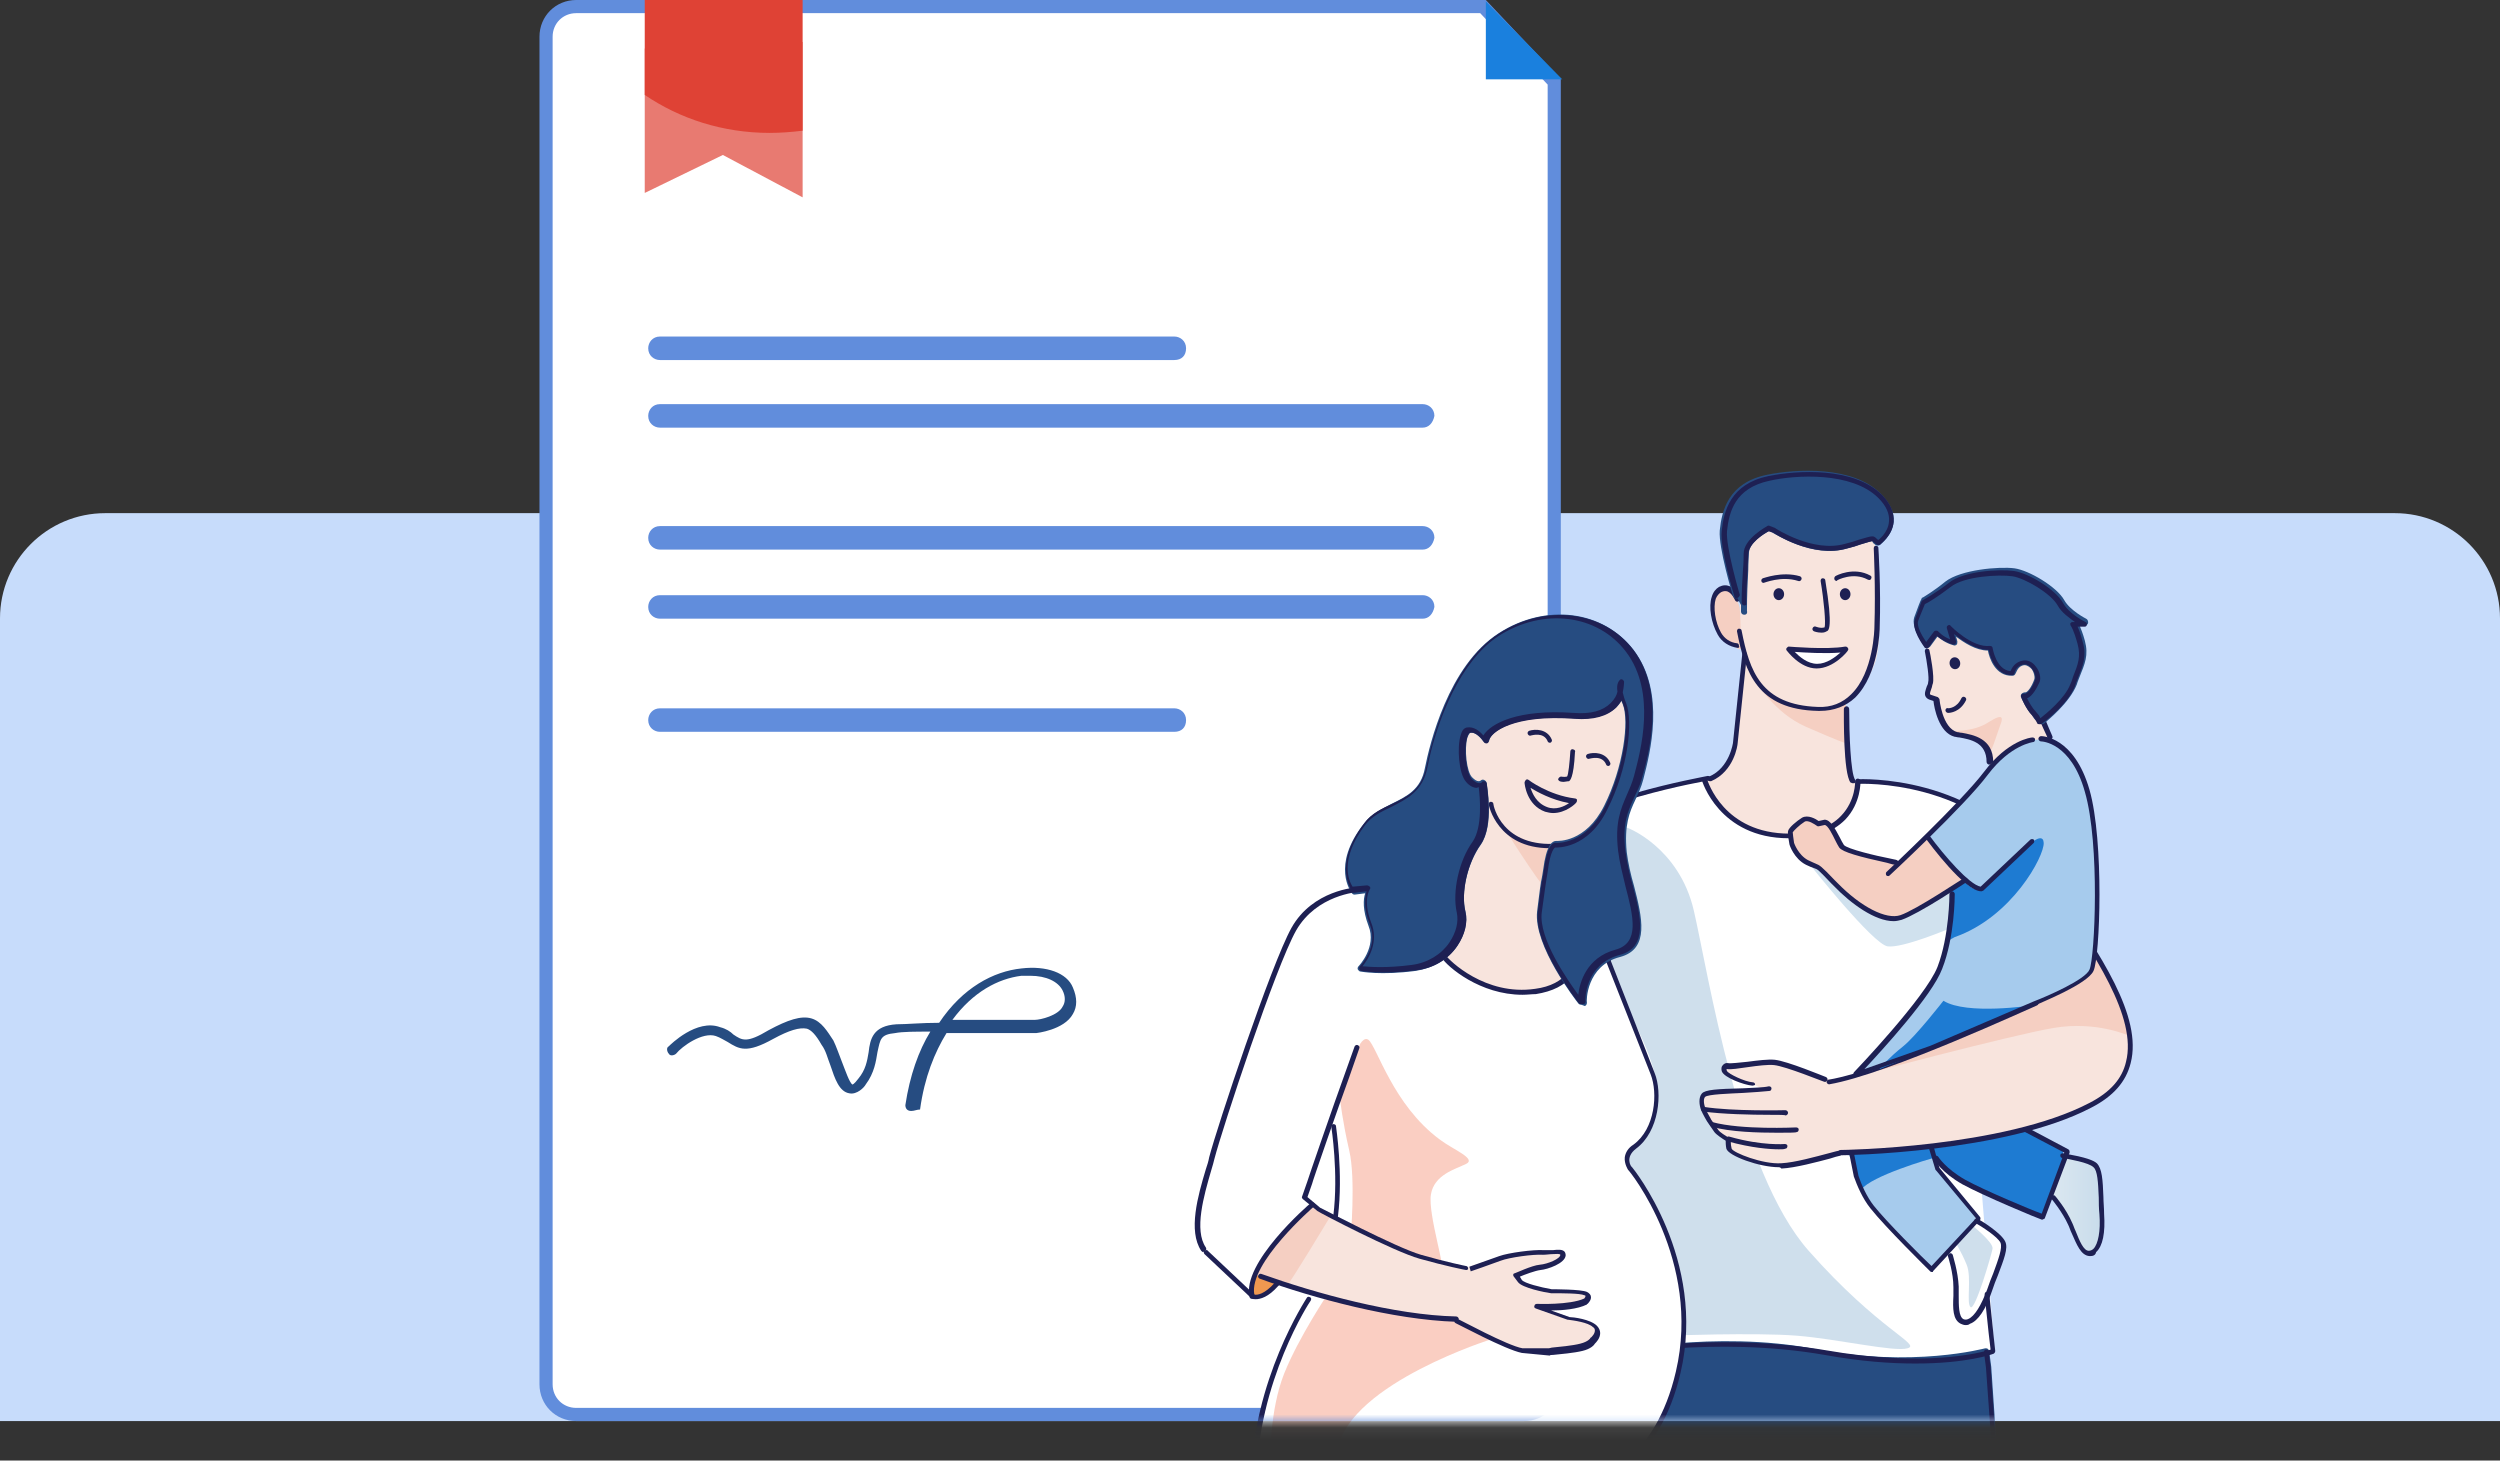 <svg width="190" height="111" viewBox="0 0 190 111" fill="none" xmlns="http://www.w3.org/2000/svg">
<rect x="0" y="0" width="190" height="111" fill="#333333" stroke="none"/>
<path d="M0 47C0 42.582 3.582 39 8 39H182C186.418 39 190 42.582 190 47V108H0V47Z" fill="#C7DCFB"/>
<path d="M118.122 6.23V105.208C118.122 106.495 117.117 107.5 115.829 107.5H43.792C42.505 107.5 41.5 106.495 41.5 105.208V2.792C41.5 1.505 42.505 0.5 43.792 0.5H112.71L118.122 6.23Z" fill="white" stroke="#618DDC"/>
<path d="M89.247 27.363H50.157C49.71 27.363 49.264 27.028 49.264 26.469C49.264 26.023 49.599 25.576 50.157 25.576H89.247C89.694 25.576 90.141 25.911 90.141 26.469C90.141 27.028 89.805 27.363 89.247 27.363Z" fill="#618DDC"/>
<path d="M89.247 55.619H50.157C49.71 55.619 49.264 55.284 49.264 54.726C49.264 54.279 49.599 53.832 50.157 53.832H89.247C89.694 53.832 90.141 54.167 90.141 54.726C90.141 55.284 89.805 55.619 89.247 55.619Z" fill="#618DDC"/>
<path d="M108.122 32.501H50.157C49.71 32.501 49.264 32.166 49.264 31.607C49.264 31.16 49.599 30.714 50.157 30.714H108.122C108.569 30.714 109.015 31.049 109.015 31.607C108.904 32.166 108.569 32.501 108.122 32.501Z" fill="#618DDC"/>
<path d="M108.122 41.77H50.157C49.71 41.77 49.264 41.435 49.264 40.877C49.264 40.43 49.599 39.983 50.157 39.983H108.122C108.569 39.983 109.015 40.318 109.015 40.877C108.904 41.435 108.569 41.77 108.122 41.77Z" fill="#618DDC"/>
<path d="M108.122 47.02H50.157C49.71 47.02 49.264 46.685 49.264 46.126C49.264 45.679 49.599 45.233 50.157 45.233H108.122C108.569 45.233 109.015 45.568 109.015 46.126C108.904 46.685 108.569 47.02 108.122 47.02Z" fill="#618DDC"/>
<path d="M118.731 6.031H112.924V0.112L118.731 6.031Z" fill="#1A80DE"/>
<path d="M69.254 84.434C68.919 84.434 68.808 84.211 68.808 83.987C69.143 81.754 69.813 79.855 70.706 78.403C69.589 78.403 68.584 78.403 68.026 78.515C66.909 78.626 66.909 78.962 66.686 79.967C66.574 80.637 66.462 81.53 65.792 82.424C65.68 82.647 65.122 83.206 64.564 83.094C63.782 82.982 63.447 81.977 63.112 80.972C62.888 80.413 62.777 79.855 62.441 79.408C61.995 78.626 61.66 78.291 61.325 78.18C60.766 78.068 59.984 78.291 58.756 78.962C56.746 80.078 56.187 79.743 55.294 79.185C55.07 79.073 54.735 78.85 54.4 78.738C53.395 78.403 51.831 79.52 51.385 80.078C51.273 80.19 50.938 80.302 50.826 80.078C50.715 79.967 50.603 79.632 50.826 79.52C50.938 79.408 52.948 77.398 54.735 78.068C55.182 78.18 55.517 78.403 55.74 78.626C56.41 79.073 56.746 79.297 58.421 78.291C59.873 77.51 60.878 77.175 61.66 77.398C62.441 77.621 62.888 78.403 63.335 79.073C63.558 79.52 63.782 80.19 64.005 80.749C64.228 81.307 64.564 82.312 64.787 82.424C64.787 82.424 64.899 82.424 65.234 81.977C65.792 81.307 65.904 80.637 66.016 79.967C66.127 78.962 66.35 77.956 68.138 77.845C68.919 77.845 70.036 77.733 71.376 77.733C73.163 75.053 75.509 73.824 77.631 73.601C79.529 73.377 81.093 73.936 81.54 75.053C81.875 75.834 81.875 76.504 81.54 77.063C80.87 78.291 78.748 78.515 78.748 78.515C78.636 78.515 75.062 78.515 71.935 78.515C71.041 79.967 70.26 81.865 69.924 84.323C69.701 84.323 69.478 84.434 69.254 84.434ZM78.301 74.159C78.078 74.159 77.854 74.159 77.631 74.159C75.844 74.382 73.945 75.388 72.382 77.51C75.285 77.51 78.413 77.51 78.636 77.51C79.083 77.51 80.423 77.175 80.758 76.504C80.981 76.169 80.981 75.723 80.758 75.276C80.423 74.606 79.529 74.159 78.301 74.159Z" fill="#264C81"/>
<mask id="mask0_1289_15024" style="mask-type:luminance" maskUnits="userSpaceOnUse" x="87" y="32" width="79" height="77">
<path d="M165.409 32.758H87V108.065H165.409V32.758Z" fill="white"/>
</mask>
<g mask="url(#mask0_1289_15024)">
<path d="M150.932 62.044C150.932 62.044 148.358 60.733 146.189 60.078C144.019 59.423 140.184 59.372 139.68 59.372C139.175 59.372 132.515 59.423 132.313 59.423C132.111 59.423 130.244 59.07 128.075 59.473C125.905 59.877 119.043 61.59 117.075 64.111C115.107 66.681 112.938 76.258 112.938 76.258L112.08 79.837C112.08 79.837 112.383 80.392 112.635 80.493C112.887 80.593 122.171 82.358 122.171 82.358L122.02 102.218C122.02 102.218 121.869 102.923 123.08 102.823C124.24 102.722 135.946 104.738 135.946 104.738L149.115 105.545L150.78 103.478C150.78 103.478 151.032 102.823 151.587 102.671L150.074 83.819L152.243 70.26L150.932 62.044Z" fill="white"/>
<path d="M140.334 52.215C140.334 52.215 140.233 54.886 140.284 56.197C140.334 57.507 140.536 59.524 141.142 59.624C141.798 59.725 140.435 61.59 140.133 61.943C139.83 62.296 138.114 63.959 133.977 63.254C133.977 63.254 131.404 62.296 130.647 61.389C129.89 60.481 129.638 59.776 129.638 59.776C129.638 59.776 129.133 59.423 130.193 59.07C131.202 58.667 131.959 57.407 132.009 55.542C132.06 53.676 132.715 49.644 132.715 49.644L140.334 52.215Z" fill="#F8E4DD"/>
<path d="M133.473 51.812C133.473 51.812 134.835 54.181 137.257 55.239C139.679 56.298 140.284 56.499 140.284 56.499V52.467L133.473 51.812Z" fill="#F5CFC2"/>
<path d="M123.482 62.851C123.684 62.851 127.62 64.413 128.73 69.202C129.84 73.99 132.111 89.011 137.459 95.06C142.807 101.109 146.036 102.167 144.977 102.47C143.968 102.772 139.679 101.764 136.551 101.512C133.372 101.26 126.712 101.512 126.712 101.512L120.808 86.642L120.455 67.79L122.827 62.699L123.482 62.851Z" fill="#CFDFEC"/>
<path d="M137.561 65.724C137.561 65.724 142.354 71.772 143.464 71.924C144.574 72.075 148.055 70.613 148.055 70.613L148.409 66.53L142.404 67.69L137.561 65.724Z" fill="#D0E1EE"/>
<path d="M132.213 46.217V46.166C132.163 45.964 131.658 44.402 130.75 44.805C129.741 45.208 130.346 47.779 130.801 48.334C131.103 48.636 131.658 49.039 132.062 49.291C132.264 49.443 132.567 49.241 132.516 48.989L132.213 46.217Z" fill="#F5CFC2"/>
<path d="M142.253 39.613C142.253 39.613 142.505 41.125 142.606 42.587C142.707 44.049 143.161 48.737 142.455 50.501C140.84 54.584 137.51 54.483 135.29 53.223C133.726 52.366 132.817 50.703 132.817 50.703C132.817 50.703 132.313 48.737 132.313 48.485C132.313 48.233 132.01 39.714 132.162 39.664C132.313 39.613 138.014 38.403 138.014 38.403L142.253 39.613Z" fill="#F8E4DD"/>
<path d="M138.317 54.029C138.266 54.029 138.216 54.029 138.165 54.029C133.574 53.929 132.615 51.106 132.01 47.981C132.01 47.88 132.06 47.779 132.161 47.779C132.262 47.779 132.363 47.83 132.363 47.93C132.968 51.005 133.826 53.576 138.165 53.727C139.175 53.777 140.032 53.425 140.688 52.769C142.404 51.106 142.454 47.729 142.454 47.678C142.555 44.704 142.404 41.68 142.404 41.68C142.404 41.579 142.454 41.478 142.555 41.478C142.656 41.478 142.757 41.529 142.757 41.63C142.757 41.68 142.959 44.654 142.858 47.678C142.858 47.83 142.807 51.207 140.991 53.021C140.285 53.677 139.376 54.029 138.317 54.029Z" fill="#1E2053"/>
<path d="M132.061 49.241C131.405 49.14 130.85 48.787 130.547 48.233C130.043 47.325 129.841 46.116 130.093 45.36C130.194 45.007 130.396 44.755 130.648 44.604C130.951 44.452 131.203 44.452 131.455 44.553C131.96 44.755 132.212 45.41 132.212 45.461C132.263 45.561 132.212 45.662 132.111 45.712C132.01 45.763 131.909 45.712 131.859 45.612C131.859 45.612 131.657 45.108 131.304 44.956C131.153 44.906 131.001 44.906 130.799 45.007C130.648 45.108 130.497 45.259 130.396 45.511C130.194 46.166 130.345 47.275 130.799 48.082C131.052 48.535 131.506 48.838 132.01 48.888C132.111 48.888 132.162 48.989 132.162 49.09C132.212 49.191 132.162 49.241 132.061 49.241Z" fill="#1E2053"/>
<path d="M129.941 59.372C129.89 59.372 129.789 59.322 129.789 59.272C129.739 59.171 129.789 59.07 129.89 59.02C131.454 58.364 131.707 56.449 131.707 56.449L132.413 49.694C132.413 49.594 132.514 49.543 132.615 49.543C132.716 49.543 132.766 49.644 132.766 49.745L132.06 56.499C132.06 56.6 131.808 58.616 130.042 59.372C129.991 59.372 129.991 59.372 129.941 59.372Z" fill="#1E2053"/>
<path d="M140.79 59.524C140.739 59.524 140.689 59.473 140.639 59.473C140.084 58.768 140.134 54.382 140.134 53.878C140.134 53.777 140.235 53.677 140.336 53.677C140.437 53.677 140.538 53.777 140.538 53.878C140.538 55.693 140.639 58.768 140.992 59.272C141.042 59.373 141.042 59.473 140.941 59.524C140.84 59.524 140.79 59.524 140.79 59.524Z" fill="#1E2053"/>
<path d="M135.945 63.707C130.648 63.707 129.336 59.322 129.336 59.272C129.285 59.171 129.386 59.07 129.487 59.07C129.588 59.02 129.689 59.12 129.739 59.221C129.79 59.373 131.001 63.355 135.996 63.355H136.046C137.762 63.355 139.074 62.901 139.932 61.994C141.042 60.834 140.991 59.373 140.991 59.373C140.991 59.272 141.092 59.171 141.193 59.171C141.294 59.171 141.395 59.272 141.395 59.373C141.395 59.423 141.445 61.036 140.234 62.296C139.276 63.254 137.913 63.758 136.046 63.758C135.996 63.707 135.945 63.707 135.945 63.707Z" fill="#1E2053"/>
<path d="M146.895 94.052L147.55 94.758C147.55 94.758 148.206 95.463 148.358 96.169C148.509 96.824 148.61 98.337 148.61 99.093C148.61 99.849 148.761 100.403 149.115 100.454C149.468 100.504 149.871 100.353 150.275 99.899C150.679 99.445 151.183 97.883 151.234 97.782C151.284 97.681 152.142 95.564 152.142 95.312C152.142 95.06 152.445 94.506 151.537 93.75C150.628 92.993 148.509 91.935 148.509 91.935L146.895 94.052Z" fill="white"/>
<path d="M149.719 92.993C149.719 92.993 151.535 94.405 151.434 94.909C151.333 95.413 150.122 99.597 149.769 99.345C149.416 99.093 149.87 97.076 149.466 96.119C149.063 95.111 148.508 94.254 148.508 94.254L149.719 92.993Z" fill="#CFDFEC"/>
<path d="M154.311 90.221L155.168 90.624C155.168 90.624 156.026 91.028 156.43 91.582C156.833 92.136 157.489 93.498 157.792 94.203C158.095 94.909 158.448 95.363 158.801 95.262C159.154 95.161 159.457 94.909 159.659 94.304C159.861 93.75 159.709 92.086 159.709 91.985C159.709 91.834 159.709 89.566 159.608 89.364C159.508 89.112 159.608 88.507 158.498 88.154C157.388 87.802 155.017 87.65 155.017 87.65L154.311 90.221Z" fill="url(#paint0_linear_1289_15024)"/>
<path d="M153.856 85.836C154.915 86.34 156.025 86.945 156.025 86.945L156.681 87.298C156.681 87.298 156.933 87.65 156.782 88.406C156.631 89.112 155.42 92.086 155.42 92.086C155.42 92.086 155.218 92.59 154.461 92.237C153.755 91.885 149.668 89.969 149.668 89.969C149.668 89.969 147.851 88.961 147.448 88.457C147.195 88.154 146.691 87.398 146.287 87.197C149.012 86.894 152.493 86.138 153.856 85.836Z" fill="#1E7BD2"/>
<path d="M149.72 91.683C149.72 91.683 148.458 90.171 147.651 89.263C146.844 88.356 146.793 87.197 146.793 87.197C146.793 87.197 140.637 87.298 140.436 87.751C140.789 87.953 141.041 89.415 141.192 89.818C141.394 90.423 142.656 92.086 142.656 92.086C142.656 92.086 145.683 95.363 146.238 95.968C146.743 96.572 147.146 96.169 147.146 96.169C147.146 96.169 149.366 93.901 149.82 93.296C150.224 92.691 150.174 92.237 150.174 92.237L149.72 91.683Z" fill="#A6CBED"/>
<path d="M146.945 88.003C146.743 88.054 142.202 89.364 141.445 90.423C141.445 90.423 140.84 88.255 140.789 87.046C140.739 85.886 146.895 85.836 146.895 85.836L146.945 88.003Z" fill="#1E7BD2"/>
<path d="M159.358 72.478C159.358 72.478 161.679 76.612 161.83 78.728C161.982 80.846 161.427 82.207 159.156 83.82C156.886 85.433 150.124 86.693 150.124 86.693L140.74 87.65C140.74 87.65 139.276 87.65 139.074 87.751C138.873 87.852 135.442 88.709 134.13 88.457C132.818 88.205 131.708 87.6 131.708 87.6C131.708 87.6 131.405 87.247 131.355 86.945C131.304 86.642 130.951 86.34 130.951 86.34C130.951 86.34 130.043 85.231 129.74 84.828C129.437 84.475 129.185 83.114 129.942 82.912C130.648 82.711 133.978 82.761 133.978 82.761C133.978 82.761 132.969 82.257 132.414 82.106C131.859 81.954 131.001 81.551 131.102 81.35C131.153 81.148 131.355 80.846 131.758 80.896C132.162 80.946 133.928 80.694 133.928 80.694C133.928 80.694 135.038 80.694 136.299 81.148C137.561 81.602 139.175 82.207 139.781 82.106C140.336 82.005 151.436 77.72 151.436 77.72C151.436 77.72 157.138 75.301 158.5 74.192C158.399 74.192 159.358 73.184 159.358 72.478Z" fill="#F8E4DD"/>
<path d="M161.827 78.728C161.827 78.728 159.354 77.569 156.075 78.124C152.795 78.678 140.686 81.904 140.686 81.904L155.469 75.906C155.469 75.906 159.254 74.696 159.102 72.377C159.153 72.327 161.524 76.46 161.827 78.728Z" fill="#F5CFC2"/>
<path d="M139.882 87.802C139.781 87.802 139.68 87.701 139.68 87.6C139.68 87.499 139.781 87.398 139.882 87.398C139.982 87.398 152.243 87.247 158.803 83.82C160.367 83.013 161.275 82.005 161.578 80.694C162.436 77.317 159.156 72.478 155.977 67.841C155.573 67.286 155.22 66.681 154.817 66.127C150.124 59.12 141.294 59.574 141.244 59.574C141.143 59.574 141.042 59.524 141.042 59.423C141.042 59.322 141.092 59.221 141.193 59.221C141.294 59.221 150.276 58.767 155.119 65.925C155.523 66.48 155.876 67.085 156.28 67.639C159.66 72.579 162.839 77.267 161.931 80.795C161.578 82.207 160.619 83.315 158.954 84.172C152.344 87.65 140.033 87.802 139.882 87.802Z" fill="#1E2053"/>
<path d="M139.022 82.408C138.921 82.408 138.871 82.358 138.82 82.257C138.82 82.156 138.871 82.055 138.972 82.055C143.311 81.35 154.563 76.107 154.664 76.057C154.765 76.007 154.865 76.057 154.916 76.158C154.966 76.259 154.916 76.359 154.815 76.41C154.411 76.561 143.462 81.652 139.022 82.408C139.073 82.408 139.073 82.408 139.022 82.408Z" fill="#1E2053"/>
<path d="M150.477 77.922C150.376 77.922 150.275 77.821 150.275 77.72L149.619 69.303C149.619 69.202 149.72 69.101 149.821 69.101C149.922 69.101 150.023 69.202 150.023 69.303L150.679 77.72C150.679 77.821 150.578 77.922 150.477 77.922Z" fill="#255F8E"/>
<path d="M120.858 82.358L112.028 80.594C111.927 80.594 111.877 80.493 111.877 80.392C111.978 79.837 114.4 66.581 117.124 63.657C119.849 60.733 129.385 59.07 129.789 58.969C129.89 58.969 129.991 59.02 129.991 59.12C129.991 59.221 129.94 59.322 129.839 59.322C129.739 59.322 120.051 61.036 117.377 63.909C114.854 66.581 112.533 78.678 112.23 80.291L120.858 82.005C120.959 82.005 121.01 82.106 121.01 82.207C121.01 82.257 120.959 82.358 120.858 82.358Z" fill="#1E2053"/>
<path d="M122.473 104.789L122.271 145.668L122.827 182.364L131.202 182.717L134.23 146.021L137.257 115.525L142.908 146.122L148.206 182.515L156.935 182.162L154.009 143.954C153.302 135.738 151.082 103.881 151.082 103.881L150.931 102.722C150.931 102.722 145.481 104.234 137.863 102.772C130.193 101.311 122.524 103.024 122.524 103.024L122.473 104.789Z" fill="#264C81"/>
<path d="M131.203 182.969L122.827 182.616C122.675 182.616 122.575 182.515 122.575 182.364L122.02 145.668L122.221 104.789L122.272 103.024C122.272 102.924 122.373 102.823 122.474 102.772C122.575 102.772 130.294 101.058 137.913 102.52C145.381 103.982 150.83 102.47 150.881 102.47C150.931 102.47 151.032 102.47 151.082 102.52C151.133 102.571 151.183 102.621 151.183 102.722L151.335 103.881C151.335 104.234 153.555 135.839 154.261 143.954L157.188 182.162C157.188 182.213 157.188 182.313 157.137 182.364C157.087 182.414 157.036 182.465 156.935 182.465L148.206 182.817C148.055 182.817 147.954 182.717 147.954 182.616L142.656 146.223L137.308 117.39L134.482 146.122L131.455 182.817C131.455 182.868 131.354 182.969 131.203 182.969ZM123.079 182.112L131.001 182.465L133.978 146.021L137.005 115.525C137.005 115.424 137.106 115.323 137.257 115.273C137.409 115.273 137.51 115.374 137.51 115.475L143.161 146.071L148.459 182.263L156.734 181.91L153.807 143.954C153.101 135.839 150.931 104.234 150.881 103.881L150.78 102.974C149.569 103.276 144.523 104.234 137.863 102.974C131.001 101.663 124.038 102.924 122.827 103.176L122.776 104.738L122.575 145.618L123.079 182.112Z" fill="#264C81"/>
<path d="M131.203 182.918L122.827 182.565C122.727 182.565 122.676 182.465 122.676 182.364L122.121 145.668L122.323 104.789L122.373 103.024C122.373 102.924 122.474 102.823 122.575 102.823C122.676 102.823 122.777 102.924 122.777 103.024L122.727 104.789L122.525 145.668L123.08 182.162L131.102 182.515L134.079 146.021L137.107 115.525C137.107 115.424 137.208 115.374 137.258 115.374C137.359 115.374 137.409 115.424 137.46 115.525L143.111 146.122L148.409 182.364L156.785 182.011L153.858 144.005C153.152 135.889 150.982 104.284 150.932 103.932L150.78 102.772C150.78 102.671 150.831 102.571 150.932 102.571C151.033 102.571 151.134 102.621 151.134 102.722L151.285 103.881C151.285 104.184 153.505 135.839 154.211 143.954L157.138 182.162C157.138 182.213 157.138 182.263 157.087 182.313C157.037 182.364 156.986 182.364 156.936 182.364L148.207 182.717C148.106 182.717 148.056 182.666 148.005 182.565L142.707 146.172L137.308 116.886L134.432 146.071L131.405 182.767C131.355 182.817 131.304 182.918 131.203 182.918Z" fill="#1E2053"/>
<path d="M145.583 103.629C143.716 103.629 141.446 103.478 138.671 102.974C130.295 101.512 122.121 103.075 122.02 103.125C121.97 103.125 121.919 103.125 121.869 103.075C121.818 103.024 121.818 102.974 121.818 102.923L121.919 70.764C121.919 70.663 122.02 70.563 122.121 70.563C122.222 70.563 122.323 70.663 122.323 70.764L122.222 102.722C123.584 102.47 131.102 101.31 138.772 102.621C146.29 103.932 150.478 102.823 151.285 102.571C151.234 102.167 151.083 100.907 150.881 98.891C150.881 98.74 150.831 98.588 150.831 98.387C150.831 98.286 150.881 98.185 150.982 98.185C151.083 98.185 151.184 98.236 151.184 98.337C151.184 98.538 151.234 98.689 151.234 98.841C151.487 101.361 151.638 102.621 151.638 102.671C151.638 102.772 151.588 102.823 151.537 102.873C151.436 102.923 149.468 103.629 145.583 103.629Z" fill="#1E2053"/>
<path d="M132.569 46.468C132.569 44.755 132.771 42.738 132.771 42.083C132.771 40.974 134.486 40.117 134.486 40.117L134.89 40.268C134.89 40.268 137.816 42.234 140.39 41.478C142.963 40.722 142.257 40.823 142.761 41.226C142.761 41.226 144.88 39.764 142.862 37.748C140.844 35.732 136.656 35.883 134.385 36.387C131.509 36.992 131.106 39.16 131.005 40.42C130.904 41.68 131.963 45.309 131.963 45.309" fill="#264C81"/>
<path d="M132.567 46.721C132.416 46.721 132.315 46.62 132.315 46.468C132.315 45.41 132.365 44.2 132.416 43.293C132.466 42.738 132.466 42.285 132.466 42.083C132.466 40.873 134.283 39.966 134.333 39.916C134.383 39.865 134.484 39.865 134.535 39.916L134.938 40.067C134.989 40.117 137.865 41.982 140.236 41.226C140.64 41.125 140.993 41.025 141.246 40.924C142.356 40.571 142.406 40.571 142.658 40.823C142.658 40.823 142.658 40.823 142.709 40.873C142.961 40.672 143.365 40.218 143.415 39.613C143.466 39.059 143.213 38.504 142.608 37.899C140.59 35.883 136.351 36.186 134.383 36.589C131.81 37.143 131.356 38.907 131.205 40.369C131.104 41.579 132.163 45.108 132.163 45.158C132.214 45.309 132.113 45.41 132.012 45.46C131.861 45.511 131.76 45.41 131.709 45.309C131.659 45.158 130.599 41.63 130.7 40.319C130.852 38.807 131.356 36.69 134.283 36.085C136.503 35.631 140.842 35.379 142.961 37.547C143.667 38.252 143.97 38.958 143.92 39.664C143.819 40.722 142.911 41.377 142.86 41.428C142.759 41.478 142.658 41.478 142.557 41.428C142.406 41.327 142.356 41.277 142.305 41.176C142.305 41.176 142.305 41.125 142.255 41.125C142.204 41.125 141.901 41.226 141.397 41.377C141.145 41.478 140.791 41.579 140.388 41.68C137.764 42.486 134.838 40.52 134.686 40.47L134.434 40.369C133.929 40.621 132.92 41.327 132.92 42.033C132.92 42.285 132.87 42.738 132.87 43.293C132.819 44.15 132.769 45.359 132.769 46.418C132.819 46.62 132.718 46.721 132.567 46.721Z" fill="#264C81"/>
<path d="M131.959 45.46C131.858 45.46 131.807 45.41 131.807 45.309C131.757 45.158 130.697 41.629 130.849 40.369C131 38.857 131.505 36.79 134.381 36.185C136.601 35.732 140.89 35.48 143.009 37.597C143.665 38.252 143.967 38.958 143.917 39.663C143.816 40.722 142.908 41.327 142.908 41.377C142.807 41.428 142.706 41.428 142.656 41.327C142.605 41.226 142.605 41.125 142.706 41.075C142.706 41.075 143.513 40.52 143.564 39.613C143.614 39.059 143.362 38.454 142.756 37.849C140.738 35.833 136.449 36.085 134.482 36.538C131.858 37.093 131.404 38.907 131.252 40.369C131.152 41.579 132.211 45.158 132.211 45.158C132.262 45.258 132.161 45.359 132.11 45.41C132.009 45.46 132.009 45.46 131.959 45.46Z" fill="#1E2053"/>
<path d="M132.567 46.015C132.466 46.015 132.365 45.914 132.365 45.813C132.365 44.906 132.416 44.049 132.466 43.293C132.517 42.738 132.517 42.285 132.517 42.083C132.517 40.924 134.283 40.016 134.333 39.966C134.383 39.966 134.434 39.916 134.484 39.966L134.888 40.117C134.939 40.168 137.815 42.033 140.236 41.327C140.64 41.226 140.993 41.125 141.246 41.025C142.305 40.722 142.356 40.672 142.608 40.924C142.658 40.974 142.709 41.025 142.81 41.075C142.911 41.125 142.911 41.226 142.86 41.327C142.81 41.428 142.709 41.428 142.608 41.377C142.507 41.277 142.406 41.226 142.356 41.176L142.305 41.125C142.255 41.125 141.901 41.226 141.397 41.377C141.145 41.478 140.791 41.579 140.388 41.68C137.764 42.436 134.888 40.571 134.737 40.47L134.434 40.369C134.131 40.52 132.87 41.277 132.87 42.133C132.87 42.386 132.819 42.789 132.819 43.343C132.769 44.049 132.718 44.956 132.718 45.864C132.769 45.964 132.668 46.015 132.567 46.015Z" fill="#1E2053"/>
<path d="M149.164 46.569C149.517 46.67 155.37 48.989 155.37 48.989C155.37 48.989 156.026 52.064 156.026 52.114C156.026 52.215 155.067 53.878 155.067 53.878L155.925 56.348L152.544 58.112L151.283 58.566C151.283 58.566 151.182 56.802 150.476 56.399C149.769 55.945 148.256 55.995 147.902 55.239C147.549 54.533 147.196 53.425 147.196 53.425C147.196 53.425 147.146 53.173 146.742 52.971C146.338 52.769 146.641 52.265 146.691 52.114C146.742 51.963 146.742 51.106 146.641 50.602C146.54 50.098 146.389 47.83 146.389 47.83L149.164 46.569Z" fill="#F8E4DD"/>
<path d="M148.105 55.542C148.156 55.542 149.922 55.693 151.133 54.886C152.394 54.08 152.192 54.685 151.991 55.189C151.789 55.693 151.284 57.558 151.032 57.255C150.78 56.953 150.376 56.197 149.417 56.046C148.459 55.895 148.105 55.542 148.105 55.542Z" fill="#F5CFC2"/>
<path d="M156.177 56.499C156.177 56.499 157.842 57.306 158.448 59.826C159.053 62.346 159.407 64.968 159.407 69.151C159.407 73.385 159.154 73.789 157.741 74.746C156.329 75.704 146.54 79.585 146.54 79.585L142.15 81.4C142.15 81.4 141.293 81.652 141.646 80.997C141.999 80.341 146.389 75.805 147.448 73.537C148.457 71.268 148.457 67.438 148.457 67.438L146.136 63.808C146.136 63.808 149.82 60.28 150.425 59.322C150.98 58.465 153.604 55.239 156.177 56.499Z" fill="#A6CBED"/>
<path d="M153.858 64.514C153.858 64.514 155.27 63.052 155.321 64.06C155.371 65.069 152.899 69.706 148.56 71.218L148.105 71.47L148.358 65.774C148.358 65.774 149.67 67.992 150.578 67.538C151.486 67.135 153.858 64.514 153.858 64.514Z" fill="#1E7BD2"/>
<path d="M147.701 76.057C147.701 76.057 145.582 78.779 144.623 79.535C143.665 80.291 142.756 81.249 142.857 81.249C142.958 81.198 154.412 76.41 154.412 76.41C154.412 76.41 149.467 77.166 147.701 76.057Z" fill="#1E7BD2"/>
<path d="M146.592 63.707C146.592 63.707 148.863 66.328 149.165 66.681C149.468 66.984 148.762 67.286 148.762 67.286L147.299 68.194C147.299 68.194 144.725 69.806 144.069 69.806C143.464 69.806 142.152 69.605 141.294 68.798C140.386 67.992 138.216 65.976 138.216 65.976C138.216 65.976 136.955 65.472 136.4 64.514C135.845 63.556 136.097 63.002 136.602 62.548C137.106 62.094 138.015 62.498 138.015 62.498C138.015 62.498 138.872 62.447 139.024 62.598C139.175 62.75 140.033 64.262 140.033 64.262C140.033 64.262 140.336 64.615 141.143 64.816C142.001 65.018 144.372 65.623 144.372 65.623C144.372 65.623 146.34 63.455 146.592 63.707Z" fill="#F5CFC2"/>
<path d="M141.043 81.854C140.992 81.854 140.942 81.803 140.891 81.753C140.841 81.702 140.841 81.602 140.891 81.501C140.942 81.45 146.341 75.805 147.249 73.486C148.157 71.117 148.157 67.992 148.157 67.942C148.157 67.841 148.258 67.74 148.359 67.74C148.46 67.74 148.561 67.841 148.561 67.942C148.561 68.093 148.561 71.218 147.602 73.637C146.845 75.654 143.111 79.737 141.699 81.249L146.694 79.484L154.565 76.107C155.625 75.704 158.501 74.444 158.803 73.688C159.207 72.781 159.611 64.161 158.45 60.179C157.391 56.398 155.171 56.348 155.12 56.348C155.019 56.348 154.918 56.247 154.918 56.146C154.918 56.046 155.019 55.945 155.12 55.945C155.221 55.945 157.643 55.995 158.803 60.028C159.913 63.909 159.611 72.73 159.106 73.789C158.652 74.797 155.07 76.208 154.666 76.41L146.795 79.787L141.093 81.803C141.093 81.854 141.043 81.854 141.043 81.854Z" fill="#1E2053"/>
<path d="M143.515 66.581C143.465 66.581 143.414 66.581 143.364 66.53C143.314 66.48 143.314 66.329 143.364 66.278C143.414 66.228 149.015 60.986 150.781 58.667C152.598 56.247 154.364 56.046 154.464 56.046C154.565 56.046 154.666 56.096 154.666 56.197C154.666 56.298 154.616 56.398 154.515 56.398C154.515 56.398 152.799 56.6 151.084 58.868C149.318 61.237 143.667 66.48 143.616 66.53C143.616 66.53 143.566 66.581 143.515 66.581Z" fill="#1E2053"/>
<path d="M143.917 70.008C142.504 70.008 140.688 68.698 139.376 67.337L139.174 67.135C138.165 66.077 138.165 66.077 137.862 65.976C137.711 65.925 137.56 65.875 137.257 65.724C136.349 65.27 135.996 64.212 135.996 64.161C135.945 63.859 135.844 63.355 135.895 63.153C135.945 62.901 136.551 62.397 136.954 62.145C137.408 61.893 138.014 62.246 138.216 62.397L138.67 62.296C139.124 62.296 139.477 63.002 139.83 63.657C139.931 63.859 140.032 64.06 140.133 64.212C140.335 64.514 142.706 65.069 143.514 65.22C143.917 65.321 144.069 65.321 144.169 65.371C144.27 65.421 144.321 65.522 144.27 65.623C144.22 65.724 144.119 65.774 144.018 65.724C143.968 65.724 143.715 65.673 143.413 65.573C141.344 65.119 140.032 64.766 139.78 64.413C139.679 64.262 139.578 64.06 139.477 63.859C139.275 63.456 138.922 62.699 138.67 62.699L138.216 62.8C138.165 62.8 138.115 62.8 138.064 62.75C137.913 62.649 137.408 62.296 137.156 62.447C136.752 62.699 136.298 63.153 136.248 63.254C136.248 63.355 136.298 63.708 136.349 64.06C136.349 64.06 136.651 64.968 137.408 65.371C137.711 65.522 137.862 65.573 137.963 65.623C138.317 65.774 138.367 65.774 139.427 66.883L139.628 67.085C141.445 68.95 143.362 69.907 144.422 69.555C145.633 69.151 149.215 66.732 149.266 66.732C149.366 66.681 149.467 66.681 149.518 66.782C149.568 66.883 149.568 66.984 149.467 67.034C149.316 67.135 145.835 69.454 144.523 69.907C144.321 69.958 144.119 70.008 143.917 70.008Z" fill="#1E2053"/>
<path d="M155.775 56.197C155.725 56.197 155.624 56.147 155.624 56.096C155.624 56.046 155.018 54.836 154.867 54.332C154.816 54.231 154.917 54.13 155.018 54.08C155.119 54.029 155.22 54.13 155.271 54.231C155.422 54.685 155.977 55.945 155.977 55.945C156.027 56.046 155.977 56.147 155.876 56.197C155.826 56.197 155.826 56.197 155.775 56.197Z" fill="#1E2053"/>
<path d="M155.217 54.785C155.217 54.785 156.983 53.425 157.488 52.063C157.992 50.703 158.396 50.047 158.093 48.888C157.79 47.678 157.538 47.426 157.538 47.426H158.396C158.396 47.426 157.134 46.821 156.579 45.914C156.024 45.007 154.057 43.746 152.997 43.595C151.937 43.444 149.061 43.696 147.951 44.553C147.043 45.259 146.185 45.763 146.185 45.763C146.185 45.763 145.883 46.468 145.63 47.124C145.378 47.829 146.387 49.09 146.387 49.09L147.144 48.081C147.144 48.081 147.699 48.686 148.456 48.837L148.103 47.628C148.103 47.628 149.768 49.392 151.231 49.19C151.231 49.19 151.534 51.156 152.896 51.106C152.896 51.106 153.047 50.4 153.754 50.299C154.46 50.199 154.965 51.156 154.813 51.66C154.612 52.215 154.208 52.92 153.804 52.82C153.804 52.82 154.208 53.727 154.612 54.13L154.813 54.433L155.217 54.785Z" fill="#264C81"/>
<path d="M155.218 55.038C155.167 55.038 155.117 55.038 155.066 54.987L154.663 54.685L154.612 54.634L154.41 54.332C154.007 53.928 153.603 53.021 153.603 52.971C153.553 52.87 153.603 52.769 153.654 52.719C153.704 52.668 153.805 52.618 153.906 52.618C154.057 52.668 154.41 52.215 154.612 51.61C154.663 51.408 154.562 51.055 154.41 50.854C154.31 50.753 154.108 50.551 153.855 50.551C153.351 50.602 153.25 51.106 153.199 51.156C153.149 51.257 153.099 51.358 152.947 51.358C151.635 51.408 151.181 49.997 151.08 49.442C150.172 49.442 149.264 48.837 148.658 48.384L148.759 48.737C148.759 48.837 148.759 48.938 148.709 48.989C148.658 49.039 148.557 49.09 148.457 49.039C147.902 48.888 147.498 48.586 147.246 48.384L146.691 49.14C146.64 49.19 146.59 49.241 146.489 49.241C146.438 49.241 146.337 49.19 146.287 49.14C146.186 48.989 145.227 47.729 145.48 46.922C145.732 46.216 145.984 45.561 146.035 45.511C146.035 45.46 146.085 45.41 146.136 45.41C146.136 45.41 146.993 44.906 147.851 44.2C149.012 43.293 151.938 43.041 153.099 43.192C154.209 43.343 156.328 44.603 156.883 45.611C157.337 46.418 158.548 47.023 158.548 47.023C158.649 47.073 158.699 47.174 158.699 47.325C158.699 47.426 158.598 47.527 158.447 47.527H158.043C158.144 47.779 158.296 48.132 158.447 48.686C158.75 49.795 158.447 50.45 158.043 51.459C157.993 51.61 157.892 51.812 157.841 52.013C157.286 53.425 155.571 54.785 155.47 54.886C155.319 55.038 155.268 55.038 155.218 55.038ZM154.965 54.332L155.218 54.483C155.621 54.13 156.832 53.021 157.286 51.963C157.387 51.761 157.438 51.559 157.488 51.408C157.892 50.4 158.094 49.846 157.841 48.938C157.539 47.88 157.337 47.577 157.337 47.577C157.286 47.527 157.286 47.376 157.286 47.325C157.337 47.224 157.387 47.174 157.488 47.174C157.085 46.872 156.631 46.468 156.328 46.015C155.823 45.158 153.906 43.998 152.947 43.847C151.888 43.696 149.112 43.998 148.103 44.755C147.347 45.359 146.64 45.813 146.388 45.914C146.287 46.116 146.085 46.67 145.883 47.174C145.782 47.527 146.085 48.182 146.388 48.636L146.892 47.93C146.943 47.88 146.993 47.829 147.094 47.829C147.195 47.829 147.246 47.829 147.296 47.93C147.296 47.93 147.599 48.233 148.053 48.485L147.851 47.779C147.801 47.678 147.851 47.527 147.952 47.477C148.053 47.426 148.204 47.426 148.255 47.527C148.255 47.527 149.869 49.19 151.181 49.039C151.333 49.039 151.433 49.14 151.484 49.241C151.484 49.241 151.736 50.803 152.745 50.904C152.846 50.652 153.149 50.199 153.754 50.148C154.108 50.098 154.511 50.299 154.764 50.602C155.066 50.955 155.167 51.459 155.066 51.862C154.915 52.316 154.562 52.92 154.158 53.122C154.31 53.425 154.562 53.878 154.764 54.08L154.965 54.332Z" fill="#264C81"/>
<path d="M154.969 55.038C154.868 55.038 154.817 54.987 154.817 54.937L154.616 54.584L154.414 54.332C154.01 53.928 153.606 53.021 153.606 52.971C153.556 52.92 153.606 52.82 153.657 52.769C153.707 52.719 153.758 52.719 153.859 52.719C154.061 52.769 154.464 52.265 154.666 51.66C154.717 51.459 154.666 51.106 154.414 50.803C154.313 50.652 154.061 50.45 153.808 50.501C153.253 50.551 153.102 51.106 153.102 51.156C153.102 51.257 153.001 51.307 152.951 51.307H152.9C151.79 51.307 151.285 50.148 151.134 49.392C150.175 49.392 149.116 48.686 148.51 48.182L148.662 48.737C148.662 48.787 148.662 48.888 148.611 48.938C148.561 48.989 148.51 48.989 148.46 48.989C147.905 48.837 147.451 48.535 147.199 48.333L146.593 49.19C146.543 49.241 146.492 49.241 146.442 49.291C146.391 49.291 146.341 49.241 146.29 49.241C146.189 49.09 145.231 47.829 145.533 47.073C145.786 46.368 146.038 45.712 146.038 45.712C146.038 45.662 146.088 45.662 146.139 45.611C146.139 45.611 147.148 45.057 148.107 44.301C149.217 43.394 151.941 43.242 153.051 43.394C154.162 43.545 156.23 44.805 156.785 45.813C157.239 46.67 158.501 47.275 158.501 47.275C158.602 47.325 158.602 47.376 158.602 47.477C158.602 47.577 158.501 47.628 158.45 47.628H157.895C157.996 47.829 158.148 48.233 158.299 48.837C158.602 49.896 158.299 50.602 157.895 51.61C157.845 51.761 157.744 51.963 157.693 52.164C157.138 53.576 155.221 54.987 155.12 55.038C155.07 55.038 155.019 55.038 154.969 55.038ZM154.061 53.072C154.212 53.374 154.464 53.828 154.717 54.08L154.969 54.382L155.07 54.584C155.524 54.231 156.937 53.072 157.34 52.013C157.441 51.812 157.492 51.61 157.542 51.459C157.946 50.45 158.148 49.896 157.895 48.938C157.593 47.829 157.391 47.577 157.391 47.577C157.34 47.527 157.34 47.426 157.34 47.376C157.391 47.325 157.441 47.275 157.492 47.275H157.693C157.29 46.972 156.684 46.569 156.382 46.015C155.877 45.107 153.909 43.948 152.951 43.797C151.891 43.646 149.267 43.797 148.258 44.603C147.4 45.259 146.543 45.813 146.29 45.914C146.24 46.065 145.988 46.62 145.786 47.174C145.634 47.527 146.038 48.283 146.391 48.787L146.997 47.981C147.047 47.93 147.098 47.93 147.148 47.93C147.199 47.93 147.249 47.93 147.299 47.981C147.299 47.981 147.653 48.384 148.208 48.586L147.955 47.729C147.955 47.628 147.955 47.577 148.056 47.527C148.107 47.477 148.208 47.477 148.258 47.577C148.258 47.577 149.873 49.241 151.235 49.09C151.336 49.09 151.437 49.14 151.437 49.241C151.437 49.241 151.689 50.904 152.799 51.005C152.9 50.753 153.152 50.299 153.758 50.199C154.111 50.148 154.464 50.299 154.717 50.652C155.019 51.005 155.12 51.509 155.019 51.812C154.817 52.265 154.464 52.92 154.061 53.072Z" fill="#1E2053"/>
<path d="M151.181 58.112C151.08 58.112 150.98 58.011 150.98 57.911C150.98 56.398 149.718 56.197 148.911 56.046C148.759 56.046 148.659 55.995 148.558 55.995C147.347 55.693 146.993 53.777 146.943 53.273L146.64 53.172C146.489 53.122 146.388 53.021 146.338 52.92C146.237 52.719 146.338 52.467 146.438 52.164C146.489 52.063 146.539 51.963 146.539 51.862C146.64 51.559 146.438 50.249 146.287 49.493C146.287 49.392 146.338 49.291 146.438 49.291C146.539 49.291 146.64 49.342 146.64 49.442C146.691 49.644 147.044 51.459 146.893 51.963C146.842 52.063 146.842 52.215 146.792 52.316C146.741 52.467 146.64 52.719 146.691 52.769C146.691 52.769 146.741 52.82 146.792 52.82L147.246 52.971C147.296 52.971 147.347 53.072 147.397 53.122C147.397 53.122 147.599 55.34 148.759 55.642C148.86 55.642 148.961 55.693 149.113 55.693C149.92 55.844 151.484 56.096 151.484 57.911C151.333 58.011 151.282 58.112 151.181 58.112Z" fill="#1E2053"/>
<path d="M133.17 82.509C132.565 82.459 131 81.904 130.849 81.4C130.799 81.198 130.849 81.047 130.899 80.997C131 80.846 131.152 80.795 131.202 80.795C131.253 80.795 131.253 80.795 131.303 80.795C131.555 80.846 132.211 80.745 132.817 80.694C133.574 80.594 134.381 80.493 134.886 80.543C135.844 80.644 138.619 81.803 138.771 81.854C138.872 81.904 138.922 82.005 138.872 82.106C138.821 82.207 138.72 82.257 138.619 82.207C138.569 82.207 135.743 81.047 134.835 80.947C134.381 80.896 133.574 80.997 132.867 81.098C132.161 81.198 131.555 81.299 131.253 81.249C131.202 81.249 131.202 81.299 131.253 81.4C131.354 81.602 132.565 82.207 133.22 82.257C133.321 82.257 133.422 82.358 133.372 82.459C133.372 82.459 133.271 82.509 133.17 82.509Z" fill="#1E2053"/>
<path d="M135.188 88.709C133.725 88.709 131.353 87.852 131.202 87.297C131.151 87.046 131.151 86.793 131.151 86.693C130.899 86.541 130.445 86.239 130.293 86.037L129.738 85.231C129.738 85.231 129.436 84.727 129.284 84.374C129.133 83.971 129.083 83.416 129.335 83.114C129.587 82.811 130.495 82.761 132.463 82.711C133.27 82.66 134.027 82.66 134.431 82.559C134.532 82.559 134.633 82.61 134.633 82.711C134.633 82.811 134.582 82.912 134.481 82.912C134.027 82.963 133.27 83.013 132.463 83.063C131.454 83.114 129.789 83.164 129.587 83.366C129.436 83.517 129.486 83.971 129.638 84.273C129.738 84.576 130.041 85.029 130.041 85.08L130.596 85.886C130.697 86.037 131.151 86.34 131.454 86.491C131.504 86.541 131.555 86.592 131.555 86.693C131.555 86.693 131.504 86.894 131.605 87.297C131.706 87.6 133.977 88.507 135.39 88.406C136.399 88.356 138.013 87.902 138.972 87.65C139.527 87.499 139.729 87.449 139.779 87.449C139.88 87.449 139.981 87.55 139.981 87.65C139.981 87.751 139.88 87.852 139.779 87.852C139.729 87.852 139.376 87.953 139.073 88.054C138.114 88.306 136.449 88.759 135.39 88.81C135.289 88.709 135.238 88.709 135.188 88.709Z" fill="#1E2053"/>
<path d="M134.48 84.727C133.118 84.727 130.847 84.676 129.435 84.475C129.334 84.475 129.283 84.374 129.283 84.273C129.283 84.172 129.384 84.122 129.485 84.122C131.655 84.475 135.691 84.374 135.691 84.374C135.792 84.374 135.893 84.475 135.893 84.576C135.893 84.676 135.792 84.777 135.691 84.777C135.691 84.727 135.237 84.727 134.48 84.727Z" fill="#1E2053"/>
<path d="M135.086 86.088C133.673 86.088 131.504 86.037 130.091 85.634C129.99 85.584 129.939 85.483 129.939 85.433C129.99 85.332 130.091 85.281 130.141 85.281C132.361 85.886 136.448 85.684 136.499 85.684C136.6 85.684 136.701 85.735 136.701 85.836C136.701 85.936 136.65 86.037 136.549 86.037C136.499 86.088 135.893 86.088 135.086 86.088Z" fill="#1E2053"/>
<path d="M135.189 87.348C134.534 87.348 133.121 87.247 131.304 86.743C131.203 86.693 131.153 86.592 131.203 86.491C131.254 86.39 131.355 86.34 131.456 86.39C133.928 87.096 135.644 86.945 135.644 86.945C135.744 86.945 135.845 86.995 135.845 87.096C135.845 87.197 135.795 87.298 135.694 87.298C135.593 87.348 135.442 87.348 135.189 87.348Z" fill="#1E2053"/>
<path d="M146.846 96.673C146.796 96.673 146.745 96.673 146.695 96.623C146.543 96.471 143.264 93.245 142.154 91.834C141.548 91.078 141.145 90.12 140.892 89.415L140.539 87.65C140.539 87.549 140.59 87.449 140.69 87.449C140.791 87.449 140.892 87.499 140.892 87.6L141.245 89.364C141.447 89.969 141.851 90.927 142.406 91.632C143.365 92.842 146.14 95.615 146.796 96.219L150.176 92.59L147.149 88.961L147.098 88.91L146.594 87.247C146.543 87.146 146.644 87.046 146.695 86.995C146.796 86.945 146.897 87.046 146.947 87.096L147.401 88.759L150.479 92.489C150.529 92.54 150.529 92.641 150.479 92.741L146.897 96.623C146.947 96.673 146.897 96.673 146.846 96.673Z" fill="#1E2053"/>
<path d="M149.367 100.706C149.266 100.706 149.115 100.655 149.014 100.605C148.408 100.302 148.408 99.445 148.459 98.488C148.459 98.286 148.459 98.034 148.459 97.832C148.459 96.724 148.055 95.514 148.055 95.514C148.004 95.413 148.055 95.312 148.156 95.262C148.257 95.211 148.358 95.262 148.408 95.363C148.408 95.413 148.812 96.623 148.862 97.782C148.862 97.984 148.862 98.236 148.862 98.437C148.862 99.244 148.862 100.05 149.215 100.252C149.316 100.302 149.468 100.302 149.569 100.252C150.073 100.05 150.578 99.194 151.032 97.984C151.183 97.53 151.335 97.127 151.486 96.774C151.89 95.665 152.192 94.859 152.041 94.455C151.839 94.002 150.578 93.195 150.124 92.943C150.023 92.893 150.023 92.792 150.073 92.691C150.124 92.59 150.225 92.59 150.325 92.641C150.527 92.742 152.091 93.699 152.394 94.355C152.646 94.859 152.293 95.715 151.839 96.925C151.688 97.278 151.536 97.681 151.385 98.135C150.931 99.496 150.325 100.403 149.72 100.605C149.619 100.706 149.468 100.706 149.367 100.706Z" fill="#1E2053"/>
<path d="M155.22 92.691H155.169C154.968 92.641 150.729 90.876 149.165 90.019C147.551 89.112 146.996 88.154 146.996 88.104C146.945 88.003 146.996 87.902 147.046 87.852C147.147 87.802 147.248 87.852 147.298 87.902C147.298 87.902 147.853 88.81 149.367 89.667C150.729 90.423 154.312 91.935 155.169 92.237L156.885 87.6L153.908 86.037C153.807 85.987 153.807 85.886 153.807 85.785C153.807 85.685 153.958 85.685 154.059 85.685L157.188 87.348C157.289 87.398 157.289 87.499 157.289 87.6L155.422 92.54C155.422 92.59 155.371 92.641 155.321 92.641C155.27 92.691 155.22 92.691 155.22 92.691Z" fill="#1E2053"/>
<path d="M158.851 95.463H158.801C158.145 95.413 157.842 94.606 157.438 93.699C157.337 93.498 157.287 93.296 157.186 93.094C156.732 92.086 155.925 91.128 155.925 91.128C155.874 91.028 155.874 90.927 155.925 90.876C156.025 90.826 156.126 90.826 156.177 90.876C156.227 90.927 157.035 91.885 157.489 92.943C157.59 93.145 157.64 93.346 157.741 93.548C158.044 94.304 158.346 95.06 158.75 95.06C158.851 95.06 159.002 95.01 159.103 94.909C159.457 94.556 159.658 93.548 159.557 92.288C159.507 91.834 159.507 91.38 159.507 91.028C159.457 89.818 159.406 88.961 159.103 88.709C158.75 88.356 157.287 88.104 156.732 88.003C156.631 88.003 156.581 87.902 156.581 87.802C156.581 87.701 156.681 87.65 156.782 87.65C156.984 87.701 158.851 87.953 159.356 88.406C159.759 88.81 159.81 89.667 159.86 90.977C159.86 91.38 159.911 91.784 159.911 92.237C160.012 93.699 159.81 94.707 159.305 95.161C159.255 95.413 159.053 95.463 158.851 95.463Z" fill="#1E2053"/>
<path d="M150.578 67.74C149.317 67.74 146.643 64.111 146.34 63.707C146.289 63.607 146.289 63.506 146.39 63.455C146.491 63.405 146.592 63.405 146.643 63.506C147.753 65.018 149.67 67.236 150.528 67.387L154.312 63.808C154.362 63.758 154.514 63.758 154.564 63.808C154.615 63.859 154.615 64.01 154.564 64.06L150.729 67.689C150.629 67.74 150.578 67.74 150.578 67.74Z" fill="#1E2053"/>
<path d="M119.193 69.05L121.413 70.966L124.238 77.771C124.238 77.771 126.105 81.299 125.903 83.063C125.702 84.828 125.449 86.088 124.491 86.793C123.532 87.499 123.33 88.003 123.885 88.759C124.491 89.465 127.417 94.203 127.821 98.639C128.224 103.075 127.215 105.746 126.66 107.208C126.105 108.67 125.046 109.375 125.197 111.392C125.348 113.408 125.702 118.398 125.903 119.053C126.105 119.709 126.812 120.868 126.004 121.221C125.197 121.574 123.33 120.818 123.33 120.818C123.33 120.818 121.564 120.263 120.151 120.818C118.84 121.322 116.67 123.338 113.34 122.33C110.01 121.322 107.739 119.608 105.62 119.759C103.501 119.961 100.726 122.078 97.9 120.919C95.075 119.759 94.166 119.457 93.813 119.558C93.46 119.658 92.4 120.112 92.552 119.608C92.703 119.104 95.125 114.87 95.125 114.87C95.125 114.87 95.276 112.853 95.478 110.787C95.731 108.67 96.336 104.335 100.221 97.53C100.221 97.53 101.886 91.885 101.836 90.272C101.785 88.659 101.028 83.467 101.028 83.467L102.189 69.454L106.326 66.379L119.193 69.05Z" fill="white"/>
<path opacity="0.3" d="M102.645 81.098C102.645 81.098 103.352 78.527 104.008 79.031C104.663 79.585 105.874 83.971 109.406 86.592C110.466 87.398 112.232 88.054 111.425 88.457C110.617 88.86 109.003 89.263 108.75 90.776C108.498 92.288 110.012 96.824 109.558 96.774C109.104 96.724 102.645 94.455 102.645 94.254C102.645 94.052 103.049 89.616 102.544 87.449C102.04 85.281 101.838 83.517 101.838 83.517L102.645 81.098Z" fill="#EF5B33"/>
<path opacity="0.3" d="M113.392 101.764C113.392 101.764 102.745 105.091 101.686 110.031C100.626 114.97 102.241 118.751 101.938 119.205C101.686 119.658 101.484 120.314 99.92 120.213C98.356 120.112 96.59 119.053 95.53 118.902C94.521 118.801 93.461 119.104 93.966 118.449C94.47 117.793 96.337 115.374 96.438 112.954C96.539 110.535 96.489 107.208 97.599 104.385C98.709 101.613 100.979 98.236 100.979 98.236L110.263 98.135L113.392 101.764Z" fill="#EF5B33"/>
<path d="M121.667 112.45C121.566 112.45 121.515 112.4 121.465 112.299C121.465 112.198 121.515 112.097 121.616 112.097C121.667 112.097 125.804 110.988 127.368 104.234C129.336 95.816 123.836 88.961 123.735 88.91C123.735 88.91 123.433 88.457 123.483 87.953C123.534 87.6 123.735 87.247 124.139 86.995C125.804 85.785 126.006 83.063 125.451 81.652C124.845 80.14 122.121 73.184 122.07 73.083C122.07 73.032 122.07 73.032 122.07 72.982C122.272 71.873 122.524 70.563 122.474 70.411C122.474 70.311 122.524 70.21 122.625 70.21C122.726 70.21 122.827 70.26 122.827 70.361C122.878 70.663 122.524 72.528 122.424 73.032C122.676 73.688 125.199 80.089 125.754 81.551C126.359 83.063 126.107 85.987 124.341 87.297C123.483 87.953 123.937 88.658 124.038 88.709C124.089 88.759 129.74 95.715 127.721 104.335C126.107 111.291 121.868 112.4 121.667 112.45Z" fill="#1E2053"/>
<path d="M95.025 95.715L97.497 96.875C97.497 96.875 96.892 97.732 96.387 98.084C95.882 98.437 94.974 98.841 94.722 97.732C94.47 96.623 95.025 95.715 95.025 95.715Z" fill="#EF9850"/>
<path d="M110.716 100.403C110.716 100.403 114.45 102.419 115.661 102.671H117.629C117.831 102.621 119.344 102.52 120.101 102.319C120.858 102.117 120.959 101.815 120.959 101.815C120.959 101.815 121.665 101.21 121.161 100.706C120.656 100.202 119.193 100.101 119.193 100.101L116.771 99.244C116.771 99.244 119.344 99.345 120.454 98.79C120.454 98.79 120.858 98.387 120.454 98.185C120 97.984 117.831 98.034 117.831 98.034C117.831 98.034 115.762 97.681 115.459 97.228C115.157 96.824 115.157 96.824 115.157 96.824C115.157 96.824 116.418 96.219 117.023 96.169C117.578 96.119 118.739 95.715 118.739 95.262C118.739 94.808 118.033 95.111 117.225 95.06C116.468 95.01 114.602 95.262 113.895 95.514C113.239 95.766 111.322 96.371 111.322 96.371C111.322 96.371 108.294 95.766 107.285 95.312C107.285 95.312 104.056 93.901 103.249 93.548C102.442 93.195 99.414 91.33 99.414 91.33L94.268 94.959C94.268 94.959 94.57 96.673 96.084 97.177C97.598 97.681 104.006 99.597 105.973 99.798C107.941 100 109.96 100.202 109.96 100.202" fill="#F8E4DD"/>
<path d="M101.079 92.489C101.079 92.489 97.951 97.681 97.85 97.631C97.749 97.58 95.125 96.724 95.125 96.724C95.125 96.724 95.932 94.203 95.983 94.052C96.033 93.901 98.96 91.28 98.96 91.28L101.079 92.489Z" fill="#F5CFC2"/>
<path d="M106.026 67.639L104.613 67.437L101.636 67.992C101.636 67.992 98.911 69 98.003 71.319C97.095 73.637 95.43 77.418 94.774 79.686C94.118 81.954 91.948 88.759 91.948 88.759C91.948 88.759 90.838 92.288 91.04 93.397C91.242 94.455 91.393 94.959 92.352 95.917L94.724 98.135C94.724 98.135 95.127 98.488 95.178 97.883C95.228 97.278 96.136 95.564 96.843 94.657C97.549 93.749 99.416 91.935 99.416 91.935C99.416 91.935 99.971 91.632 99.517 91.33C99.063 91.078 99.265 91.028 99.365 90.574C99.466 90.12 102.897 80.644 102.897 80.644L106.328 70.714L106.026 67.639Z" fill="white"/>
<path d="M122.474 49.745C122.474 49.745 124.744 53.122 124.744 54.281C124.694 55.441 123.079 60.986 123.079 60.986L120.304 68.899L119.85 73.285C119.85 73.285 118.841 74.948 116.772 75.301C114.703 75.704 112.382 74.545 111.575 74.141C110.768 73.738 108.901 71.722 108.901 71.722L108.346 62.8C108.346 62.8 109.708 56.651 110.061 56.197C110.414 55.743 114.501 52.064 114.955 51.66C115.41 51.257 122.474 49.745 122.474 49.745Z" fill="#F8E4DD"/>
<path d="M115.714 75.603C112.485 75.603 110.013 73.486 109.559 72.78C109.508 72.68 109.508 72.579 109.609 72.528C109.71 72.478 109.811 72.478 109.861 72.579C110.114 72.982 112.889 75.704 116.673 75.15C117.833 74.998 118.691 74.545 119.196 73.839C119.902 72.881 119.751 71.823 119.751 71.823C119.751 71.722 119.801 71.621 119.902 71.621C120.003 71.621 120.104 71.671 120.104 71.772C120.104 71.823 120.306 73.032 119.498 74.091C118.943 74.897 117.985 75.351 116.723 75.553C116.421 75.553 116.067 75.603 115.714 75.603Z" fill="#1E2053"/>
<path d="M118.184 64.211C118.184 64.211 116.368 64.312 114.905 63.304C114.905 63.304 114.652 63.254 114.652 63.405C114.652 63.556 117.932 68.496 117.276 67.185C117.276 67.135 117.781 64.917 117.781 64.917C117.781 64.917 117.932 64.262 118.184 64.211Z" fill="#F5CFC2"/>
<path d="M117.783 64.464C113.797 64.464 113.141 61.187 113.141 61.137C113.141 61.036 113.191 60.935 113.292 60.935C113.393 60.935 113.494 60.986 113.494 61.086C113.494 61.238 114.15 64.464 118.439 64.111C118.539 64.111 118.64 64.161 118.64 64.262C118.64 64.363 118.59 64.464 118.489 64.464C118.237 64.464 118.035 64.464 117.783 64.464Z" fill="#1E2053"/>
<path d="M123.33 51.811C123.33 51.811 123.532 54.634 119.646 54.382C115.156 54.029 113.037 55.289 112.885 56.247C112.885 56.247 112.28 55.34 111.624 55.441C110.917 55.592 111.018 58.566 111.674 59.272C112.33 59.977 112.683 59.523 112.683 59.523C112.683 59.523 113.238 62.649 112.28 64.06C111.271 65.471 110.716 67.79 111.069 69.302C111.422 70.814 110.11 73.184 107.486 73.536C104.863 73.889 103.399 73.587 103.399 73.587C103.399 73.587 104.964 72.024 104.207 70.21C103.5 68.395 104.106 67.538 104.106 67.538L102.895 67.689C102.895 67.689 101.381 65.824 103.803 62.699C105.165 60.885 107.941 61.389 108.496 58.364C109.101 55.34 110.716 50.4 113.945 48.283C117.174 46.166 121.513 46.367 123.885 49.493C126.256 52.618 125.045 57.205 124.541 59.07C124.036 60.935 122.926 61.59 123.33 64.665C123.733 67.74 125.802 71.621 122.977 72.377C120.151 73.083 120.252 76.107 120.252 76.107C120.252 76.107 116.871 71.823 117.174 69.302C117.426 66.933 117.527 66.883 117.578 66.177C117.83 64.161 118.284 64.211 118.284 64.211C118.284 64.211 120.656 64.413 122.169 61.389C123.683 58.364 124.137 54.836 123.582 53.475C122.926 52.114 123.33 51.811 123.33 51.811Z" fill="#264C81"/>
<path d="M120.152 76.359C120.051 76.359 120 76.309 119.95 76.258C119.798 76.057 116.519 71.873 116.821 69.252C117.023 67.689 117.074 67.135 117.175 66.732C117.225 66.53 117.225 66.379 117.276 66.127C117.528 64.161 117.982 63.909 118.285 63.909C118.386 63.909 120.505 64.06 121.918 61.237C123.381 58.314 123.835 54.785 123.33 53.525C123.28 53.425 123.28 53.374 123.229 53.273C123.128 53.425 123.028 53.576 122.876 53.727C122.17 54.382 121.11 54.685 119.697 54.584C115.106 54.231 113.34 55.592 113.189 56.247C113.189 56.348 113.088 56.449 112.987 56.449C112.886 56.449 112.785 56.449 112.734 56.348C112.583 56.146 112.129 55.592 111.725 55.693C111.725 55.693 111.624 55.794 111.523 56.046C111.271 56.953 111.473 58.667 111.877 59.07C112.079 59.272 112.23 59.372 112.381 59.372C112.482 59.372 112.533 59.322 112.533 59.322C112.583 59.272 112.684 59.221 112.785 59.272C112.886 59.322 112.936 59.373 112.987 59.473C112.987 59.624 113.592 62.699 112.533 64.212C111.523 65.623 111.019 67.841 111.372 69.252C111.574 70.059 111.322 71.016 110.767 71.873C110.06 72.932 108.9 73.587 107.588 73.789C104.914 74.141 103.45 73.839 103.4 73.839C103.299 73.839 103.249 73.738 103.198 73.688C103.148 73.587 103.198 73.486 103.249 73.436C103.249 73.436 104.661 71.974 104.005 70.361C103.551 69.151 103.602 68.345 103.753 67.891L102.946 67.992C102.845 67.992 102.795 67.942 102.744 67.891C102.694 67.79 101.129 65.825 103.652 62.599C104.207 61.842 105.015 61.489 105.771 61.086C106.882 60.532 107.992 60.028 108.294 58.364C108.647 56.6 110.06 50.602 113.895 48.132C117.477 45.813 121.867 46.368 124.188 49.442C126.61 52.668 125.399 57.255 124.894 59.221C124.743 59.826 124.491 60.33 124.289 60.784C123.835 61.742 123.431 62.699 123.633 64.766C123.734 65.572 123.936 66.48 124.188 67.337C124.794 69.706 125.399 72.125 123.128 72.73C120.555 73.385 120.555 76.107 120.606 76.208C120.606 76.309 120.555 76.41 120.454 76.46C120.202 76.359 120.152 76.359 120.152 76.359ZM118.234 64.463C118.184 64.514 117.881 64.816 117.73 66.228C117.679 66.48 117.679 66.631 117.629 66.833C117.578 67.236 117.477 67.79 117.276 69.353C117.074 71.218 119.042 74.242 119.95 75.452C120.101 74.444 120.707 72.68 122.826 72.176C124.491 71.722 124.239 70.109 123.532 67.438C123.33 66.53 123.078 65.623 122.977 64.766C122.725 62.548 123.179 61.54 123.633 60.532C123.835 60.078 124.037 59.624 124.188 59.07C124.693 57.155 125.904 52.769 123.583 49.745C121.463 46.922 117.326 46.418 113.996 48.586C111.12 50.45 109.354 54.937 108.647 58.465C108.244 60.431 107.033 60.986 105.822 61.59C105.065 61.943 104.359 62.296 103.854 62.951C101.937 65.472 102.643 67.085 102.895 67.538L103.955 67.438C104.056 67.438 104.157 67.488 104.207 67.538C104.258 67.639 104.258 67.74 104.207 67.79C104.207 67.79 103.652 68.597 104.308 70.21C104.863 71.621 104.157 72.881 103.753 73.486C104.359 73.537 105.57 73.637 107.336 73.385C108.547 73.234 109.556 72.629 110.212 71.672C110.716 70.966 110.918 70.109 110.767 69.454C110.413 67.891 110.918 65.472 112.028 64.01C112.785 62.951 112.583 60.834 112.482 60.028C112.432 60.028 112.432 60.028 112.381 60.028C112.129 60.028 111.776 59.877 111.523 59.574C110.918 58.919 110.817 56.852 111.12 55.945C111.221 55.592 111.423 55.39 111.624 55.34C112.129 55.239 112.634 55.592 112.886 55.894C113.491 54.937 115.61 53.929 119.748 54.231C121.009 54.332 121.968 54.08 122.523 53.525C122.775 53.273 122.927 52.971 123.028 52.719C122.927 52.063 123.179 51.812 123.229 51.761C123.28 51.711 123.381 51.711 123.482 51.761C123.583 51.812 123.633 51.862 123.633 51.963C123.633 51.963 123.633 52.316 123.532 52.769C123.583 52.971 123.633 53.223 123.784 53.525C124.339 54.937 123.936 58.566 122.372 61.691C120.858 64.413 118.638 64.463 118.234 64.463Z" fill="#264C81"/>
<path d="M120.151 76.309C120.1 76.309 120.05 76.309 119.999 76.259C119.848 76.057 116.568 71.873 116.871 69.303C117.073 67.74 117.123 67.186 117.224 66.782C117.275 66.581 117.275 66.429 117.325 66.177C117.577 64.212 118.031 64.01 118.233 64.06C118.334 64.06 120.504 64.212 121.967 61.338C123.43 58.364 123.884 54.886 123.38 53.576C123.329 53.425 123.279 53.324 123.229 53.223C123.128 53.425 122.976 53.576 122.825 53.777C122.169 54.433 121.109 54.735 119.697 54.634C115.055 54.282 113.238 55.642 113.137 56.348C113.137 56.399 113.087 56.499 112.986 56.499C112.935 56.499 112.834 56.499 112.784 56.399C112.633 56.147 112.179 55.592 111.724 55.693C111.674 55.693 111.573 55.794 111.523 55.995C111.22 56.903 111.422 58.768 111.876 59.221C112.078 59.423 112.279 59.524 112.431 59.524C112.532 59.524 112.633 59.473 112.633 59.423C112.683 59.373 112.734 59.373 112.834 59.373C112.885 59.373 112.935 59.423 112.986 59.524C112.986 59.675 113.541 62.75 112.532 64.161C111.523 65.573 111.018 67.841 111.371 69.303C111.573 70.109 111.321 71.067 110.766 71.873C110.059 72.932 108.949 73.587 107.637 73.738C105.014 74.091 103.55 73.789 103.45 73.789C103.399 73.789 103.349 73.738 103.298 73.638C103.298 73.587 103.298 73.486 103.349 73.436C103.349 73.436 104.812 71.974 104.106 70.26C103.601 69 103.752 68.143 103.853 67.74L102.945 67.841C102.895 67.841 102.844 67.841 102.794 67.79C102.743 67.69 101.229 65.774 103.702 62.548C104.257 61.792 105.064 61.439 105.821 61.086C106.982 60.532 108.041 60.028 108.394 58.314C108.748 56.55 110.16 50.551 113.945 48.132C117.476 45.864 121.866 46.418 124.137 49.392C126.559 52.618 125.348 57.155 124.793 59.12C124.641 59.725 124.389 60.179 124.187 60.633C123.733 61.641 123.279 62.548 123.531 64.665C123.632 65.522 123.834 66.379 124.086 67.286C124.692 69.605 125.297 72.025 123.077 72.579C120.453 73.285 120.453 76.007 120.504 76.107C120.504 76.208 120.453 76.259 120.403 76.309C120.201 76.309 120.151 76.309 120.151 76.309ZM118.183 64.413C118.183 64.413 117.83 64.564 117.628 66.228C117.577 66.48 117.577 66.631 117.527 66.833C117.476 67.236 117.376 67.79 117.174 69.353C116.921 71.319 119.142 74.494 119.949 75.603C120.05 74.696 120.554 72.781 122.774 72.176C124.641 71.672 124.137 69.655 123.531 67.337C123.329 66.48 123.077 65.522 122.976 64.665C122.724 62.498 123.178 61.49 123.632 60.431C123.834 59.977 124.036 59.524 124.187 58.969C124.692 57.054 125.903 52.618 123.582 49.543C121.412 46.67 117.275 46.166 113.894 48.334C111.018 50.199 109.202 54.685 108.495 58.264C108.142 60.179 106.881 60.733 105.72 61.338C104.963 61.691 104.257 62.044 103.752 62.699C101.734 65.371 102.541 66.984 102.794 67.387L103.904 67.286C103.954 67.286 104.055 67.337 104.106 67.387C104.156 67.438 104.156 67.538 104.106 67.589C104.106 67.589 103.55 68.395 104.206 70.109C104.812 71.571 104.005 72.881 103.55 73.436C104.106 73.486 105.367 73.587 107.284 73.335C108.495 73.184 109.555 72.529 110.16 71.621C110.665 70.865 110.867 70.059 110.715 69.353C110.362 67.79 110.867 65.421 111.926 63.959C112.683 62.851 112.481 60.582 112.38 59.826C112.33 59.826 112.279 59.877 112.229 59.877C111.977 59.877 111.674 59.725 111.422 59.423C110.867 58.818 110.715 56.802 111.018 55.844C111.119 55.491 111.27 55.34 111.472 55.29C112.027 55.189 112.481 55.592 112.734 55.895C113.289 54.987 115.357 53.878 119.596 54.181C120.907 54.282 121.816 54.029 122.421 53.425C122.724 53.122 122.875 52.82 122.926 52.568C122.825 51.912 123.077 51.711 123.128 51.66C123.178 51.61 123.229 51.61 123.329 51.66C123.38 51.711 123.43 51.761 123.43 51.812C123.43 51.812 123.43 52.164 123.329 52.618C123.38 52.82 123.43 53.072 123.582 53.425C124.137 54.836 123.733 58.415 122.169 61.49C120.706 64.564 118.284 64.413 118.183 64.413Z" fill="#1E2053"/>
<path d="M111.425 96.522C111.375 96.522 109.861 96.219 107.893 95.665C105.925 95.111 100.325 92.187 100.123 92.036L99.013 91.128C98.962 91.078 98.912 90.977 98.962 90.927L99.366 89.767C99.366 89.717 101.435 83.719 102.192 81.652L102.948 79.535C102.999 79.434 103.1 79.384 103.201 79.434C103.302 79.485 103.352 79.585 103.302 79.686L102.545 81.854C101.788 83.92 99.719 89.868 99.719 89.969L99.366 90.977L100.325 91.784C100.375 91.784 106.077 94.808 107.994 95.363C109.911 95.917 111.425 96.219 111.425 96.219C111.526 96.219 111.576 96.32 111.576 96.421C111.576 96.472 111.526 96.522 111.425 96.522Z" fill="#1E2053"/>
<path d="M115.66 102.823C114.399 102.571 110.766 100.605 110.615 100.554C110.514 100.504 110.514 100.403 110.564 100.302C110.615 100.202 110.716 100.202 110.817 100.252C110.867 100.252 114.55 102.268 115.711 102.47H117.679C117.679 102.47 117.78 102.47 117.931 102.419C118.436 102.369 119.546 102.268 120.101 102.117C120.706 101.966 120.857 101.714 120.857 101.714C120.857 101.663 120.858 101.663 120.908 101.663C121.009 101.563 121.211 101.361 121.211 101.109C121.211 101.008 121.16 100.907 121.059 100.857C120.706 100.504 119.596 100.353 119.192 100.302H119.142L116.72 99.445C116.619 99.395 116.569 99.345 116.619 99.244C116.619 99.143 116.72 99.093 116.821 99.093C116.821 99.093 119.293 99.194 120.403 98.689C120.454 98.639 120.504 98.538 120.504 98.488C120.504 98.488 120.454 98.437 120.403 98.437C120.101 98.286 118.688 98.286 117.881 98.286C117.477 98.236 115.66 97.883 115.358 97.429L115.055 97.026C115.005 96.976 115.005 96.925 115.005 96.875C115.005 96.824 115.055 96.774 115.105 96.774C115.156 96.774 116.417 96.169 117.023 96.119C117.628 96.068 118.587 95.665 118.587 95.363C118.537 95.262 118.234 95.312 118.032 95.312C117.78 95.312 117.527 95.363 117.275 95.363C116.518 95.312 114.702 95.564 114.046 95.816C113.39 96.068 111.775 96.623 111.775 96.623L111.674 96.27C111.674 96.27 113.239 95.715 113.945 95.463C114.651 95.211 116.518 94.959 117.326 95.01C117.578 95.01 117.83 95.01 118.032 95.01C118.436 94.959 118.738 94.959 118.89 95.111C118.94 95.161 118.991 95.262 118.991 95.413C118.94 96.018 117.628 96.472 117.073 96.522C116.67 96.572 115.862 96.875 115.509 97.026L115.66 97.278C115.862 97.53 117.073 97.832 117.931 97.984C118.133 97.984 120.151 97.984 120.605 98.185C120.807 98.286 120.908 98.437 120.908 98.538C120.958 98.79 120.706 99.042 120.656 99.093C120.656 99.093 120.605 99.093 120.605 99.143C119.899 99.496 118.738 99.597 117.881 99.597L119.293 100.101C119.546 100.101 120.857 100.252 121.362 100.756C121.513 100.907 121.614 101.109 121.614 101.311C121.614 101.714 121.312 102.016 121.211 102.117C121.16 102.218 120.908 102.52 120.252 102.672C119.647 102.823 118.537 102.924 118.032 102.974C117.881 102.974 117.83 102.974 117.78 103.024L115.66 102.823Z" fill="#1E2053"/>
<path d="M110.617 100.453C105.924 100.302 99.87 98.689 95.732 97.177C95.631 97.127 95.581 97.026 95.631 96.925C95.682 96.824 95.782 96.774 95.883 96.824C99.97 98.286 105.975 99.949 110.667 100.05C110.768 100.05 110.869 100.151 110.869 100.252C110.819 100.353 110.718 100.453 110.617 100.453Z" fill="#1E2053"/>
<path d="M91.443 95.161C91.393 95.161 91.342 95.11 91.292 95.06C90.282 93.548 91.039 90.876 91.645 88.86C91.746 88.558 91.847 88.255 91.897 87.953C92.503 85.634 96.59 73.335 98.154 70.512C99.768 67.639 103.048 67.437 103.199 67.437C103.3 67.437 103.401 67.488 103.401 67.589C103.401 67.689 103.351 67.79 103.25 67.79C103.199 67.79 100.071 67.992 98.507 70.714C96.943 73.486 92.906 85.735 92.301 88.053C92.25 88.306 92.149 88.608 92.049 88.961C91.493 90.876 90.737 93.497 91.645 94.808C91.695 94.909 91.695 95.01 91.594 95.06C91.493 95.11 91.443 95.161 91.443 95.161Z" fill="#1E2053"/>
<path d="M101.535 92.59C101.434 92.59 101.333 92.489 101.333 92.389C101.737 89.163 101.182 85.684 101.182 85.634C101.182 85.533 101.232 85.433 101.333 85.433C101.434 85.433 101.535 85.483 101.535 85.584C101.535 85.634 102.09 89.163 101.686 92.439C101.686 92.54 101.636 92.59 101.535 92.59Z" fill="#1E2053"/>
<path d="M95.43 98.74C95.228 98.74 95.077 98.689 95.077 98.689C95.027 98.689 94.976 98.639 94.976 98.589C94.32 96.018 99.416 91.582 99.618 91.431C99.719 91.38 99.82 91.38 99.871 91.431C99.921 91.481 99.921 91.632 99.871 91.683C99.82 91.733 94.875 96.018 95.329 98.387C95.531 98.437 96.086 98.387 96.894 97.48C96.944 97.379 97.095 97.379 97.146 97.48C97.247 97.53 97.247 97.681 97.146 97.732C96.389 98.589 95.784 98.74 95.43 98.74Z" fill="#1E2053"/>
<path d="M95.175 98.689C95.125 98.689 95.075 98.689 95.075 98.639L91.543 95.312C91.492 95.262 91.442 95.111 91.543 95.06C91.593 95.01 91.745 94.959 91.795 95.06L95.327 98.387C95.377 98.437 95.428 98.589 95.327 98.639C95.276 98.689 95.226 98.689 95.175 98.689Z" fill="#1E2053"/>
<path d="M95.278 112.803C95.177 112.803 95.076 112.702 95.076 112.601C95.177 104.889 99.264 98.74 99.314 98.639C99.365 98.538 99.466 98.538 99.567 98.588C99.668 98.639 99.668 98.74 99.617 98.841C99.567 98.891 95.581 104.94 95.48 112.601C95.48 112.702 95.379 112.803 95.278 112.803Z" fill="#1E2053"/>
<path d="M138.418 48.081C138.115 48.081 137.863 47.981 137.863 47.981C137.762 47.93 137.712 47.829 137.762 47.729C137.812 47.628 137.913 47.577 138.014 47.628C138.014 47.628 138.367 47.779 138.67 47.678C138.771 47.376 138.62 45.662 138.367 44.15C138.367 44.049 138.418 43.948 138.519 43.948C138.62 43.948 138.721 43.998 138.721 44.099C139.326 47.779 138.973 47.93 138.822 47.981C138.67 48.081 138.519 48.081 138.418 48.081Z" fill="#1E2053"/>
<path d="M135.945 49.342C135.945 49.342 138.872 49.594 140.285 49.342C140.285 49.342 139.275 50.652 138.064 50.652C136.904 50.652 135.945 49.342 135.945 49.342Z" fill="white"/>
<path d="M138.062 50.803C136.801 50.803 135.842 49.493 135.792 49.442C135.741 49.392 135.741 49.291 135.792 49.241C135.842 49.19 135.893 49.14 135.943 49.14C135.994 49.14 138.819 49.392 140.232 49.14C140.282 49.14 140.383 49.14 140.434 49.241C140.484 49.291 140.484 49.392 140.434 49.442C140.434 49.493 139.374 50.803 138.062 50.803ZM136.397 49.543C136.75 49.896 137.356 50.451 138.113 50.451C138.819 50.451 139.475 49.947 139.879 49.594C138.668 49.694 137.154 49.594 136.397 49.543Z" fill="#1E2053"/>
<path d="M134.029 44.301C133.978 44.301 133.877 44.251 133.877 44.2C133.827 44.099 133.877 43.998 133.978 43.948C134.029 43.948 135.441 43.394 136.804 43.797C136.905 43.847 136.955 43.948 136.905 44.049C136.854 44.15 136.753 44.2 136.652 44.15C135.391 43.746 134.079 44.301 134.029 44.301Z" fill="#1E2053"/>
<path d="M139.577 44.15C139.526 44.15 139.425 44.099 139.425 44.049C139.375 43.948 139.425 43.847 139.476 43.797C139.526 43.746 140.888 43.041 142.15 43.746C142.251 43.797 142.251 43.898 142.2 43.998C142.15 44.099 142.049 44.099 141.948 44.049C140.838 43.444 139.627 44.099 139.627 44.099C139.627 44.15 139.627 44.15 139.577 44.15Z" fill="#1E2053"/>
<path d="M135.189 45.611C135.412 45.611 135.592 45.408 135.592 45.158C135.592 44.907 135.412 44.704 135.189 44.704C134.966 44.704 134.785 44.907 134.785 45.158C134.785 45.408 134.966 45.611 135.189 45.611Z" fill="#1E2053"/>
<path d="M140.234 45.611C140.457 45.611 140.637 45.408 140.637 45.158C140.637 44.907 140.457 44.704 140.234 44.704C140.011 44.704 139.83 44.907 139.83 45.158C139.83 45.408 140.011 45.611 140.234 45.611Z" fill="#1E2053"/>
<path d="M148.649 50.853C148.869 50.816 149.012 50.585 148.97 50.338C148.928 50.091 148.715 49.921 148.496 49.959C148.276 49.996 148.132 50.227 148.174 50.474C148.217 50.721 148.429 50.891 148.649 50.853Z" fill="#1E2053"/>
<path d="M148.053 54.181C147.952 54.181 147.852 54.08 147.852 53.979C147.852 53.878 147.952 53.777 148.053 53.828C148.104 53.828 148.709 53.828 149.063 53.072C149.113 52.971 149.214 52.92 149.315 52.971C149.416 53.021 149.466 53.122 149.416 53.223C148.962 54.13 148.205 54.181 148.053 54.181Z" fill="#1E2053"/>
<path d="M118.035 61.792C117.833 61.792 117.631 61.742 117.429 61.691C116.017 61.187 115.865 59.574 115.865 59.473C115.865 59.423 115.916 59.322 115.966 59.272C116.017 59.221 116.118 59.221 116.168 59.272C116.168 59.272 117.682 60.431 119.7 60.683C119.75 60.683 119.851 60.733 119.851 60.784C119.851 60.834 119.851 60.935 119.801 60.986C119.75 61.086 118.994 61.792 118.035 61.792ZM116.319 59.877C116.471 60.33 116.773 61.036 117.581 61.338C118.237 61.59 118.893 61.288 119.246 61.036C117.883 60.784 116.824 60.179 116.319 59.877Z" fill="#1E2053"/>
<path d="M117.779 56.449C117.728 56.449 117.627 56.398 117.627 56.348C117.324 55.592 116.416 55.894 116.366 55.894C116.265 55.945 116.164 55.894 116.114 55.794C116.063 55.693 116.114 55.592 116.214 55.542C116.669 55.39 117.577 55.39 117.93 56.197C117.98 56.298 117.93 56.398 117.829 56.449C117.829 56.449 117.829 56.449 117.779 56.449Z" fill="#1E2053"/>
<path d="M122.222 58.213C122.172 58.213 122.071 58.163 122.071 58.112C121.768 57.356 120.86 57.659 120.809 57.659C120.708 57.709 120.607 57.659 120.557 57.558C120.506 57.457 120.557 57.356 120.658 57.306C121.112 57.154 122.02 57.154 122.373 57.961C122.424 58.062 122.373 58.163 122.272 58.213C122.272 58.213 122.272 58.213 122.222 58.213Z" fill="#1E2053"/>
<path d="M118.841 59.423C118.64 59.423 118.539 59.373 118.539 59.373C118.438 59.322 118.387 59.221 118.438 59.171C118.488 59.07 118.589 59.02 118.64 59.02C118.64 59.02 118.892 59.07 119.094 59.02C119.195 58.919 119.296 57.911 119.346 57.104C119.346 57.003 119.447 56.903 119.548 56.953C119.649 56.953 119.75 57.054 119.699 57.155C119.598 59.221 119.296 59.322 119.245 59.373C119.094 59.373 118.942 59.423 118.841 59.423Z" fill="#1E2053"/>
</g>
<path opacity="0.7" d="M49 3.691V14.664L54.937 11.778L61 15V3.188L49 3.691Z" fill="#DF4235"/>
<path d="M49 7.215C51.667 9.027 54.937 10.101 58.492 10.101C59.349 10.101 60.175 10.034 61 9.933V0H49V7.215Z" fill="#DF4235"/>
<defs>
<linearGradient id="paint0_linear_1289_15024" x1="159.798" y1="91.488" x2="154.332" y2="91.488" gradientUnits="userSpaceOnUse">
<stop stop-color="#C8DCEB"/>
<stop offset="1" stop-color="#E3ECF3"/>
</linearGradient>
</defs>
</svg>
